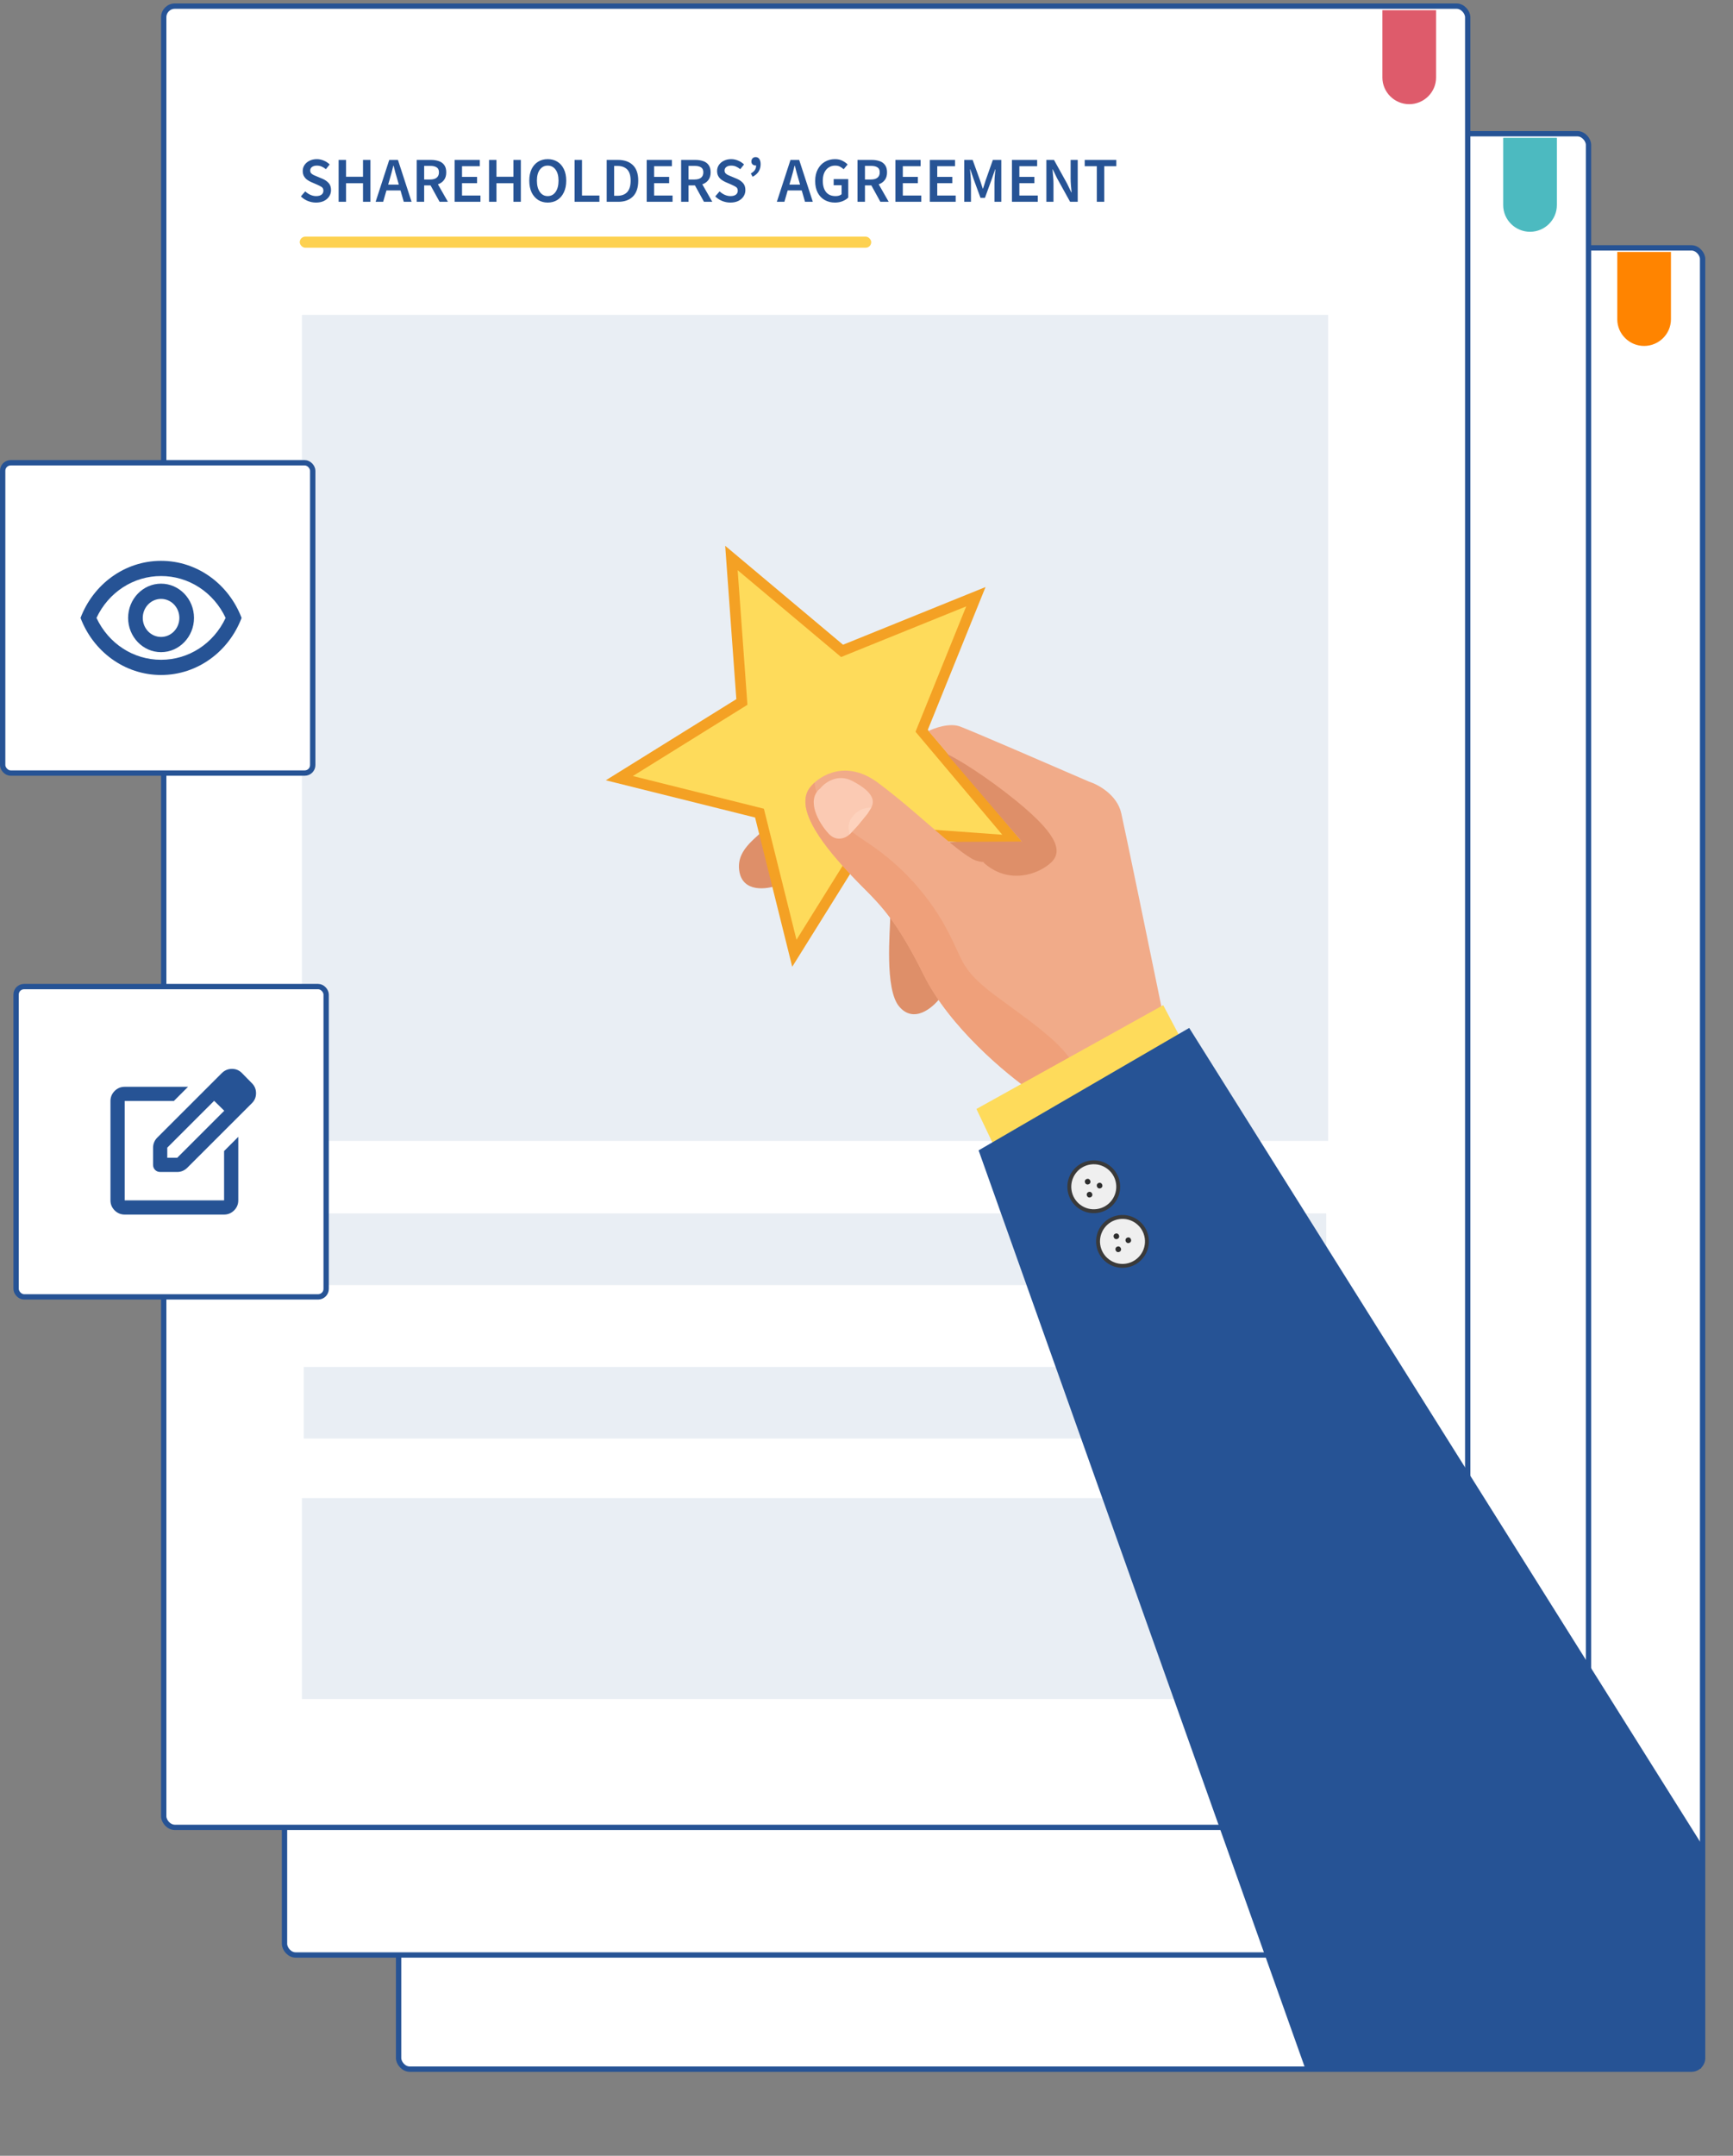 <?xml version="1.0" encoding="UTF-8"?>
<svg xmlns="http://www.w3.org/2000/svg" width="325" height="404" viewBox="0 0 325 404" fill="none">
  <rect x="0" y="0" width="325" height="404" fill="#808080" stroke="none"/>
  <rect x="74.751" y="46.453" width="244.547" height="341.31" rx="2.086" fill="white" stroke="#265395"></rect>
  <rect opacity="0.1" x="100.666" y="104.315" width="192.451" height="154.798" fill="#265395"></rect>
  <rect opacity="0.1" x="101.014" y="272.709" width="191.754" height="13.423" fill="#265395"></rect>
  <rect opacity="0.1" x="101.014" y="301.473" width="191.754" height="13.423" fill="#265395"></rect>
  <rect opacity="0.1" x="100.666" y="326.052" width="192.451" height="37.654" fill="#265395"></rect>
  <path d="M102.758 81.243C102.318 81.243 101.891 81.16 101.478 80.993C101.071 80.826 100.711 80.59 100.398 80.283L101.078 79.493C101.311 79.713 101.578 79.893 101.878 80.033C102.178 80.166 102.478 80.233 102.778 80.233C103.151 80.233 103.434 80.156 103.628 80.003C103.821 79.85 103.918 79.646 103.918 79.393C103.918 79.12 103.821 78.923 103.628 78.803C103.441 78.683 103.201 78.56 102.908 78.433L102.008 78.043C101.794 77.95 101.584 77.83 101.378 77.683C101.178 77.536 101.011 77.35 100.878 77.123C100.751 76.896 100.688 76.623 100.688 76.303C100.688 75.956 100.781 75.646 100.968 75.373C101.161 75.093 101.421 74.873 101.748 74.713C102.081 74.546 102.461 74.463 102.888 74.463C103.268 74.463 103.634 74.54 103.988 74.693C104.341 74.84 104.644 75.04 104.898 75.293L104.308 76.033C104.101 75.86 103.881 75.723 103.648 75.623C103.421 75.523 103.168 75.473 102.888 75.473C102.581 75.473 102.331 75.543 102.138 75.683C101.951 75.816 101.858 76.003 101.858 76.243C101.858 76.41 101.904 76.55 101.998 76.663C102.098 76.77 102.228 76.863 102.388 76.943C102.548 77.016 102.718 77.09 102.898 77.163L103.788 77.533C104.174 77.7 104.491 77.92 104.738 78.193C104.984 78.46 105.108 78.83 105.108 79.303C105.108 79.656 105.014 79.98 104.828 80.273C104.641 80.566 104.371 80.803 104.018 80.983C103.671 81.156 103.251 81.243 102.758 81.243ZM106.297 81.123V74.583H107.457V77.213H110.107V74.583H111.267V81.123H110.107V78.223H107.457V81.123H106.297ZM114.268 77.643L114.038 78.443H115.708L115.478 77.643C115.371 77.296 115.268 76.94 115.168 76.573C115.074 76.206 114.981 75.843 114.888 75.483H114.848C114.761 75.85 114.668 76.216 114.568 76.583C114.474 76.943 114.374 77.296 114.268 77.643ZM112.078 81.123L114.208 74.583H115.568L117.698 81.123H116.478L115.968 79.353H113.768L113.258 81.123H112.078ZM118.504 81.123V74.583H120.714C121.167 74.583 121.574 74.643 121.934 74.763C122.3 74.883 122.587 75.086 122.794 75.373C123.007 75.653 123.114 76.036 123.114 76.523C123.114 77.023 122.994 77.426 122.754 77.733C122.52 78.04 122.207 78.26 121.814 78.393L123.374 81.123H122.074L120.664 78.563H119.664V81.123H118.504ZM119.664 77.643H120.594C121.04 77.643 121.38 77.55 121.614 77.363C121.854 77.17 121.974 76.89 121.974 76.523C121.974 76.15 121.854 75.89 121.614 75.743C121.38 75.59 121.04 75.513 120.594 75.513H119.664V77.643ZM124.422 81.123V74.583H128.362V75.563H125.582V77.233H127.932V78.213H125.582V80.143H128.462V81.123H124.422ZM129.803 81.123V74.583H130.963V77.213H133.613V74.583H134.773V81.123H133.613V78.223H130.963V81.123H129.803ZM138.974 81.243C138.407 81.243 137.907 81.106 137.474 80.833C137.04 80.553 136.7 80.16 136.454 79.653C136.214 79.14 136.094 78.53 136.094 77.823C136.094 77.116 136.214 76.513 136.454 76.013C136.7 75.513 137.04 75.13 137.474 74.863C137.907 74.596 138.407 74.463 138.974 74.463C139.547 74.463 140.05 74.596 140.484 74.863C140.917 75.13 141.254 75.513 141.494 76.013C141.74 76.513 141.864 77.116 141.864 77.823C141.864 78.53 141.74 79.14 141.494 79.653C141.254 80.16 140.917 80.553 140.484 80.833C140.05 81.106 139.547 81.243 138.974 81.243ZM138.974 80.233C139.487 80.233 139.897 80.016 140.204 79.583C140.51 79.143 140.664 78.556 140.664 77.823C140.664 77.09 140.51 76.516 140.204 76.103C139.897 75.683 139.487 75.473 138.974 75.473C138.46 75.473 138.05 75.683 137.744 76.103C137.437 76.516 137.284 77.09 137.284 77.823C137.284 78.556 137.437 79.143 137.744 79.583C138.05 80.016 138.46 80.233 138.974 80.233ZM143.172 81.123V74.583H144.332V80.143H147.052V81.123H143.172ZM148.191 81.123V74.583H149.941C150.941 74.583 151.721 74.853 152.281 75.393C152.841 75.933 153.121 76.743 153.121 77.823C153.121 78.91 152.845 79.733 152.291 80.293C151.738 80.846 150.975 81.123 150.001 81.123H148.191ZM149.351 80.183H149.861C150.521 80.183 151.031 79.993 151.391 79.613C151.751 79.226 151.931 78.63 151.931 77.823C151.931 77.023 151.751 76.44 151.391 76.073C151.031 75.706 150.521 75.523 149.861 75.523H149.351V80.183ZM154.441 81.123V74.583H158.381V75.563H155.601V77.233H157.951V78.213H155.601V80.143H158.481V81.123H154.441ZM159.822 81.123V74.583H162.032C162.486 74.583 162.892 74.643 163.252 74.763C163.619 74.883 163.906 75.086 164.112 75.373C164.326 75.653 164.432 76.036 164.432 76.523C164.432 77.023 164.312 77.426 164.072 77.733C163.839 78.04 163.526 78.26 163.132 78.393L164.692 81.123H163.392L161.982 78.563H160.982V81.123H159.822ZM160.982 77.643H161.912C162.359 77.643 162.699 77.55 162.932 77.363C163.172 77.17 163.292 76.89 163.292 76.523C163.292 76.15 163.172 75.89 162.932 75.743C162.699 75.59 162.359 75.513 161.912 75.513H160.982V77.643ZM167.513 81.243C167.073 81.243 166.647 81.16 166.233 80.993C165.827 80.826 165.467 80.59 165.153 80.283L165.833 79.493C166.067 79.713 166.333 79.893 166.633 80.033C166.933 80.166 167.233 80.233 167.533 80.233C167.907 80.233 168.19 80.156 168.383 80.003C168.577 79.85 168.673 79.646 168.673 79.393C168.673 79.12 168.577 78.923 168.383 78.803C168.197 78.683 167.957 78.56 167.663 78.433L166.763 78.043C166.55 77.95 166.34 77.83 166.133 77.683C165.933 77.536 165.767 77.35 165.633 77.123C165.507 76.896 165.443 76.623 165.443 76.303C165.443 75.956 165.537 75.646 165.723 75.373C165.917 75.093 166.177 74.873 166.503 74.713C166.837 74.546 167.217 74.463 167.643 74.463C168.023 74.463 168.39 74.54 168.743 74.693C169.097 74.84 169.4 75.04 169.653 75.293L169.063 76.033C168.857 75.86 168.637 75.723 168.403 75.623C168.177 75.523 167.923 75.473 167.643 75.473C167.337 75.473 167.087 75.543 166.893 75.683C166.707 75.816 166.613 76.003 166.613 76.243C166.613 76.41 166.66 76.55 166.753 76.663C166.853 76.77 166.983 76.863 167.143 76.943C167.303 77.016 167.473 77.09 167.653 77.163L168.543 77.533C168.93 77.7 169.247 77.92 169.493 78.193C169.74 78.46 169.863 78.83 169.863 79.303C169.863 79.656 169.77 79.98 169.583 80.273C169.397 80.566 169.127 80.803 168.773 80.983C168.427 81.156 168.007 81.243 167.513 81.243ZM170.997 77.213L170.717 76.703C170.99 76.543 171.197 76.366 171.337 76.173C171.477 75.973 171.547 75.73 171.547 75.443C171.527 75.45 171.497 75.453 171.457 75.453C171.284 75.453 171.13 75.4 170.997 75.293C170.87 75.18 170.807 75.026 170.807 74.833C170.807 74.62 170.867 74.453 170.987 74.333C171.114 74.206 171.27 74.143 171.457 74.143C171.71 74.143 171.904 74.24 172.037 74.433C172.177 74.626 172.247 74.9 172.247 75.253C172.247 76.126 171.83 76.78 170.997 77.213ZM176.973 77.643L176.743 78.443H178.413L178.183 77.643C178.076 77.296 177.973 76.94 177.873 76.573C177.779 76.206 177.686 75.843 177.593 75.483H177.553C177.466 75.85 177.373 76.216 177.273 76.583C177.179 76.943 177.079 77.296 176.973 77.643ZM174.783 81.123L176.913 74.583H178.273L180.403 81.123H179.183L178.673 79.353H176.473L175.963 81.123H174.783ZM183.851 81.243C183.265 81.243 182.738 81.113 182.271 80.853C181.805 80.593 181.438 80.213 181.171 79.713C180.905 79.206 180.771 78.593 180.771 77.873C180.771 77.16 180.908 76.55 181.181 76.043C181.455 75.53 181.825 75.14 182.291 74.873C182.758 74.6 183.281 74.463 183.861 74.463C184.328 74.463 184.721 74.55 185.041 74.723C185.368 74.89 185.635 75.08 185.841 75.293L185.221 76.043C185.055 75.883 184.868 75.75 184.661 75.643C184.461 75.53 184.208 75.473 183.901 75.473C183.321 75.473 182.851 75.686 182.491 76.113C182.138 76.533 181.961 77.11 181.961 77.843C181.961 78.59 182.131 79.176 182.471 79.603C182.811 80.023 183.308 80.233 183.961 80.233C184.148 80.233 184.325 80.21 184.491 80.163C184.658 80.11 184.795 80.036 184.901 79.943V78.533H183.661V77.583H185.941V80.463C185.721 80.683 185.428 80.87 185.061 81.023C184.701 81.17 184.298 81.243 183.851 81.243ZM187.391 81.123V74.583H189.601C190.054 74.583 190.461 74.643 190.821 74.763C191.187 74.883 191.474 75.086 191.681 75.373C191.894 75.653 192.001 76.036 192.001 76.523C192.001 77.023 191.881 77.426 191.641 77.733C191.407 78.04 191.094 78.26 190.701 78.393L192.261 81.123H190.961L189.551 78.563H188.551V81.123H187.391ZM188.551 77.643H189.481C189.927 77.643 190.267 77.55 190.501 77.363C190.741 77.17 190.861 76.89 190.861 76.523C190.861 76.15 190.741 75.89 190.501 75.743C190.267 75.59 189.927 75.513 189.481 75.513H188.551V77.643ZM193.309 81.123V74.583H197.249V75.563H194.469V77.233H196.819V78.213H194.469V80.143H197.349V81.123H193.309ZM198.689 81.123V74.583H202.629V75.563H199.849V77.233H202.199V78.213H199.849V80.143H202.729V81.123H198.689ZM204.07 81.123V74.583H205.38L206.54 77.783C206.614 77.99 206.684 78.203 206.75 78.423C206.824 78.636 206.894 78.85 206.96 79.063H207C207.074 78.85 207.144 78.636 207.21 78.423C207.277 78.203 207.344 77.99 207.41 77.783L208.54 74.583H209.86V81.123H208.79V78.133C208.79 77.926 208.797 77.703 208.81 77.463C208.83 77.216 208.85 76.97 208.87 76.723C208.897 76.476 208.92 76.253 208.94 76.053H208.9L208.37 77.573L207.3 80.513H206.61L205.53 77.573L205.01 76.053H204.97C204.99 76.253 205.01 76.476 205.03 76.723C205.057 76.97 205.077 77.216 205.09 77.463C205.11 77.703 205.12 77.926 205.12 78.133V81.123H204.07ZM211.521 81.123V74.583H215.461V75.563H212.681V77.233H215.031V78.213H212.681V80.143H215.561V81.123H211.521ZM216.902 81.123V74.583H218.092L220.132 78.263L220.802 79.653H220.842C220.816 79.32 220.782 78.956 220.742 78.563C220.709 78.17 220.692 77.79 220.692 77.423V74.583H221.802V81.123H220.612L218.572 77.443L217.902 76.053H217.862C217.889 76.4 217.919 76.763 217.952 77.143C217.992 77.523 218.012 77.896 218.012 78.263V81.123H216.902ZM224.785 81.123V75.563H222.895V74.583H227.835V75.563H225.945V81.123H224.785Z" fill="#265395"></path>
  <rect x="100.262" y="89.652" width="107.167" height="2.081" rx="1.04" fill="#FDD150"></rect>
  <rect x="53.356" y="25.059" width="244.547" height="341.31" rx="2.086" fill="white" stroke="#265395"></rect>
  <rect opacity="0.1" x="79.272" y="82.921" width="192.451" height="154.798" fill="#265395"></rect>
  <rect opacity="0.1" x="79.619" y="251.315" width="191.754" height="13.423" fill="#265395"></rect>
  <rect opacity="0.1" x="79.619" y="280.078" width="191.754" height="13.423" fill="#265395"></rect>
  <rect opacity="0.1" x="79.272" y="304.658" width="192.451" height="37.654" fill="#265395"></rect>
  <path d="M81.363 59.849C80.923 59.849 80.496 59.765 80.083 59.599C79.676 59.432 79.316 59.195 79.003 58.889L79.683 58.099C79.916 58.319 80.183 58.499 80.483 58.639C80.783 58.772 81.083 58.839 81.383 58.839C81.756 58.839 82.04 58.762 82.233 58.609C82.426 58.455 82.523 58.252 82.523 57.999C82.523 57.725 82.426 57.529 82.233 57.409C82.046 57.289 81.806 57.165 81.513 57.039L80.613 56.649C80.4 56.555 80.19 56.435 79.983 56.289C79.783 56.142 79.616 55.955 79.483 55.729C79.356 55.502 79.293 55.229 79.293 54.909C79.293 54.562 79.386 54.252 79.573 53.979C79.766 53.699 80.026 53.479 80.353 53.319C80.686 53.152 81.066 53.069 81.493 53.069C81.873 53.069 82.24 53.145 82.593 53.299C82.946 53.445 83.25 53.645 83.503 53.899L82.913 54.639C82.706 54.465 82.486 54.329 82.253 54.229C82.026 54.129 81.773 54.079 81.493 54.079C81.186 54.079 80.936 54.149 80.743 54.289C80.556 54.422 80.463 54.609 80.463 54.849C80.463 55.015 80.51 55.155 80.603 55.269C80.703 55.375 80.833 55.469 80.993 55.549C81.153 55.622 81.323 55.695 81.503 55.769L82.393 56.139C82.78 56.305 83.096 56.525 83.343 56.799C83.59 57.065 83.713 57.435 83.713 57.909C83.713 58.262 83.62 58.585 83.433 58.879C83.246 59.172 82.976 59.409 82.623 59.589C82.276 59.762 81.856 59.849 81.363 59.849ZM84.902 59.729V53.189H86.062V55.819H88.712V53.189H89.872V59.729H88.712V56.829H86.062V59.729H84.902ZM92.873 56.249L92.643 57.049H94.313L94.083 56.249C93.977 55.902 93.873 55.545 93.773 55.179C93.68 54.812 93.587 54.449 93.493 54.089H93.453C93.367 54.455 93.273 54.822 93.173 55.189C93.08 55.549 92.98 55.902 92.873 56.249ZM90.683 59.729L92.813 53.189H94.173L96.303 59.729H95.083L94.573 57.959H92.373L91.863 59.729H90.683ZM97.109 59.729V53.189H99.319C99.773 53.189 100.179 53.249 100.539 53.369C100.906 53.489 101.193 53.692 101.399 53.979C101.613 54.259 101.719 54.642 101.719 55.129C101.719 55.629 101.599 56.032 101.359 56.339C101.126 56.645 100.813 56.865 100.419 56.999L101.979 59.729H100.679L99.269 57.169H98.269V59.729H97.109ZM98.269 56.249H99.199C99.646 56.249 99.986 56.155 100.219 55.969C100.459 55.775 100.579 55.495 100.579 55.129C100.579 54.755 100.459 54.495 100.219 54.349C99.986 54.195 99.646 54.119 99.199 54.119H98.269V56.249ZM103.027 59.729V53.189H106.967V54.169H104.187V55.839H106.537V56.819H104.187V58.749H107.067V59.729H103.027ZM108.408 59.729V53.189H109.568V55.819H112.218V53.189H113.378V59.729H112.218V56.829H109.568V59.729H108.408ZM117.579 59.849C117.012 59.849 116.512 59.712 116.079 59.439C115.646 59.159 115.306 58.765 115.059 58.259C114.819 57.745 114.699 57.135 114.699 56.429C114.699 55.722 114.819 55.119 115.059 54.619C115.306 54.119 115.646 53.735 116.079 53.469C116.512 53.202 117.012 53.069 117.579 53.069C118.152 53.069 118.656 53.202 119.089 53.469C119.522 53.735 119.859 54.119 120.099 54.619C120.346 55.119 120.469 55.722 120.469 56.429C120.469 57.135 120.346 57.745 120.099 58.259C119.859 58.765 119.522 59.159 119.089 59.439C118.656 59.712 118.152 59.849 117.579 59.849ZM117.579 58.839C118.092 58.839 118.502 58.622 118.809 58.189C119.116 57.749 119.269 57.162 119.269 56.429C119.269 55.695 119.116 55.122 118.809 54.709C118.502 54.289 118.092 54.079 117.579 54.079C117.066 54.079 116.656 54.289 116.349 54.709C116.042 55.122 115.889 55.695 115.889 56.429C115.889 57.162 116.042 57.749 116.349 58.189C116.656 58.622 117.066 58.839 117.579 58.839ZM121.777 59.729V53.189H122.937V58.749H125.657V59.729H121.777ZM126.797 59.729V53.189H128.547C129.547 53.189 130.327 53.459 130.887 53.999C131.447 54.539 131.727 55.349 131.727 56.429C131.727 57.515 131.45 58.339 130.897 58.899C130.343 59.452 129.58 59.729 128.607 59.729H126.797ZM127.957 58.789H128.467C129.127 58.789 129.637 58.599 129.997 58.219C130.357 57.832 130.537 57.235 130.537 56.429C130.537 55.629 130.357 55.045 129.997 54.679C129.637 54.312 129.127 54.129 128.467 54.129H127.957V58.789ZM133.047 59.729V53.189H136.987V54.169H134.207V55.839H136.557V56.819H134.207V58.749H137.087V59.729H133.047ZM138.428 59.729V53.189H140.638C141.091 53.189 141.498 53.249 141.858 53.369C142.224 53.489 142.511 53.692 142.718 53.979C142.931 54.259 143.038 54.642 143.038 55.129C143.038 55.629 142.918 56.032 142.678 56.339C142.444 56.645 142.131 56.865 141.738 56.999L143.298 59.729H141.998L140.588 57.169H139.588V59.729H138.428ZM139.588 56.249H140.518C140.964 56.249 141.304 56.155 141.538 55.969C141.778 55.775 141.898 55.495 141.898 55.129C141.898 54.755 141.778 54.495 141.538 54.349C141.304 54.195 140.964 54.119 140.518 54.119H139.588V56.249ZM146.119 59.849C145.679 59.849 145.252 59.765 144.839 59.599C144.432 59.432 144.072 59.195 143.759 58.889L144.439 58.099C144.672 58.319 144.939 58.499 145.239 58.639C145.539 58.772 145.839 58.839 146.139 58.839C146.512 58.839 146.796 58.762 146.989 58.609C147.182 58.455 147.279 58.252 147.279 57.999C147.279 57.725 147.182 57.529 146.989 57.409C146.802 57.289 146.562 57.165 146.269 57.039L145.369 56.649C145.156 56.555 144.946 56.435 144.739 56.289C144.539 56.142 144.372 55.955 144.239 55.729C144.112 55.502 144.049 55.229 144.049 54.909C144.049 54.562 144.142 54.252 144.329 53.979C144.522 53.699 144.782 53.479 145.109 53.319C145.442 53.152 145.822 53.069 146.249 53.069C146.629 53.069 146.996 53.145 147.349 53.299C147.702 53.445 148.006 53.645 148.259 53.899L147.669 54.639C147.462 54.465 147.242 54.329 147.009 54.229C146.782 54.129 146.529 54.079 146.249 54.079C145.942 54.079 145.692 54.149 145.499 54.289C145.312 54.422 145.219 54.609 145.219 54.849C145.219 55.015 145.266 55.155 145.359 55.269C145.459 55.375 145.589 55.469 145.749 55.549C145.909 55.622 146.079 55.695 146.259 55.769L147.149 56.139C147.536 56.305 147.852 56.525 148.099 56.799C148.346 57.065 148.469 57.435 148.469 57.909C148.469 58.262 148.376 58.585 148.189 58.879C148.002 59.172 147.732 59.409 147.379 59.589C147.032 59.762 146.612 59.849 146.119 59.849ZM149.602 55.819L149.322 55.309C149.596 55.149 149.802 54.972 149.942 54.779C150.082 54.579 150.152 54.335 150.152 54.049C150.132 54.055 150.102 54.059 150.062 54.059C149.889 54.059 149.736 54.005 149.602 53.899C149.476 53.785 149.412 53.632 149.412 53.439C149.412 53.225 149.472 53.059 149.592 52.939C149.719 52.812 149.876 52.749 150.062 52.749C150.316 52.749 150.509 52.845 150.642 53.039C150.782 53.232 150.852 53.505 150.852 53.859C150.852 54.732 150.436 55.385 149.602 55.819ZM155.578 56.249L155.348 57.049H157.018L156.788 56.249C156.682 55.902 156.578 55.545 156.478 55.179C156.385 54.812 156.292 54.449 156.198 54.089H156.158C156.072 54.455 155.978 54.822 155.878 55.189C155.785 55.549 155.685 55.902 155.578 56.249ZM153.388 59.729L155.518 53.189H156.878L159.008 59.729H157.788L157.278 57.959H155.078L154.568 59.729H153.388ZM162.457 59.849C161.87 59.849 161.343 59.719 160.877 59.459C160.41 59.199 160.043 58.819 159.777 58.319C159.51 57.812 159.377 57.199 159.377 56.479C159.377 55.765 159.513 55.155 159.787 54.649C160.06 54.135 160.43 53.745 160.897 53.479C161.363 53.205 161.887 53.069 162.467 53.069C162.933 53.069 163.327 53.155 163.647 53.329C163.973 53.495 164.24 53.685 164.447 53.899L163.827 54.649C163.66 54.489 163.473 54.355 163.267 54.249C163.067 54.135 162.813 54.079 162.507 54.079C161.927 54.079 161.457 54.292 161.097 54.719C160.743 55.139 160.567 55.715 160.567 56.449C160.567 57.195 160.737 57.782 161.077 58.209C161.417 58.629 161.913 58.839 162.567 58.839C162.753 58.839 162.93 58.815 163.097 58.769C163.263 58.715 163.4 58.642 163.507 58.549V57.139H162.267V56.189H164.547V59.069C164.327 59.289 164.033 59.475 163.667 59.629C163.307 59.775 162.903 59.849 162.457 59.849ZM165.996 59.729V53.189H168.206C168.659 53.189 169.066 53.249 169.426 53.369C169.793 53.489 170.079 53.692 170.286 53.979C170.499 54.259 170.606 54.642 170.606 55.129C170.606 55.629 170.486 56.032 170.246 56.339C170.013 56.645 169.699 56.865 169.306 56.999L170.866 59.729H169.566L168.156 57.169H167.156V59.729H165.996ZM167.156 56.249H168.086C168.533 56.249 168.873 56.155 169.106 55.969C169.346 55.775 169.466 55.495 169.466 55.129C169.466 54.755 169.346 54.495 169.106 54.349C168.873 54.195 168.533 54.119 168.086 54.119H167.156V56.249ZM171.914 59.729V53.189H175.854V54.169H173.074V55.839H175.424V56.819H173.074V58.749H175.954V59.729H171.914ZM177.295 59.729V53.189H181.235V54.169H178.455V55.839H180.805V56.819H178.455V58.749H181.335V59.729H177.295ZM182.676 59.729V53.189H183.986L185.146 56.389C185.219 56.595 185.289 56.809 185.356 57.029C185.429 57.242 185.499 57.455 185.566 57.669H185.606C185.679 57.455 185.749 57.242 185.816 57.029C185.882 56.809 185.949 56.595 186.016 56.389L187.146 53.189H188.466V59.729H187.396V56.739C187.396 56.532 187.402 56.309 187.416 56.069C187.436 55.822 187.456 55.575 187.476 55.329C187.502 55.082 187.526 54.859 187.546 54.659H187.506L186.976 56.179L185.906 59.119H185.216L184.136 56.179L183.616 54.659H183.576C183.596 54.859 183.616 55.082 183.636 55.329C183.662 55.575 183.682 55.822 183.696 56.069C183.716 56.309 183.726 56.532 183.726 56.739V59.729H182.676ZM190.127 59.729V53.189H194.067V54.169H191.287V55.839H193.637V56.819H191.287V58.749H194.167V59.729H190.127ZM195.508 59.729V53.189H196.698L198.738 56.869L199.408 58.259H199.448C199.421 57.925 199.388 57.562 199.348 57.169C199.314 56.775 199.298 56.395 199.298 56.029V53.189H200.408V59.729H199.218L197.178 56.049L196.508 54.659H196.468C196.494 55.005 196.524 55.369 196.558 55.749C196.598 56.129 196.618 56.502 196.618 56.869V59.729H195.508ZM203.39 59.729V54.169H201.5V53.189H206.44V54.169H204.55V59.729H203.39Z" fill="#265395"></path>
  <rect x="78.868" y="68.258" width="107.167" height="2.081" rx="1.04" fill="#FDD150"></rect>
  <rect x="30.704" y="1.148" width="244.547" height="341.31" rx="2.086" fill="white" stroke="#265395"></rect>
  <rect opacity="0.1" x="56.619" y="59.009" width="192.451" height="154.798" fill="#265395"></rect>
  <rect opacity="0.1" x="56.966" y="227.404" width="191.754" height="13.423" fill="#265395"></rect>
  <rect opacity="0.1" x="56.966" y="256.167" width="191.754" height="13.423" fill="#265395"></rect>
  <rect opacity="0.1" x="56.619" y="280.746" width="192.451" height="37.654" fill="#265395"></rect>
  <path d="M59.258 37.961C58.73 37.961 58.218 37.861 57.722 37.661C57.234 37.461 56.802 37.177 56.426 36.809L57.242 35.861C57.522 36.125 57.842 36.341 58.202 36.509C58.562 36.669 58.922 36.749 59.282 36.749C59.73 36.749 60.07 36.657 60.302 36.473C60.534 36.289 60.65 36.045 60.65 35.741C60.65 35.413 60.534 35.177 60.302 35.033C60.078 34.889 59.79 34.741 59.438 34.589L58.358 34.121C58.102 34.009 57.85 33.865 57.602 33.689C57.362 33.513 57.162 33.289 57.002 33.017C56.85 32.745 56.774 32.417 56.774 32.033C56.774 31.617 56.886 31.245 57.11 30.917C57.342 30.581 57.654 30.317 58.046 30.125C58.446 29.925 58.902 29.825 59.414 29.825C59.87 29.825 60.31 29.917 60.734 30.101C61.158 30.277 61.522 30.517 61.826 30.821L61.118 31.709C60.87 31.501 60.606 31.337 60.326 31.217C60.054 31.097 59.75 31.037 59.414 31.037C59.046 31.037 58.746 31.121 58.514 31.289C58.29 31.449 58.178 31.673 58.178 31.961C58.178 32.161 58.234 32.329 58.346 32.465C58.466 32.593 58.622 32.705 58.814 32.801C59.006 32.889 59.21 32.977 59.426 33.065L60.494 33.509C60.958 33.709 61.338 33.973 61.634 34.301C61.93 34.621 62.078 35.065 62.078 35.633C62.078 36.057 61.966 36.445 61.742 36.797C61.518 37.149 61.194 37.433 60.77 37.649C60.354 37.857 59.85 37.961 59.258 37.961ZM63.505 37.817V29.969H64.897V33.125H68.077V29.969H69.469V37.817H68.077V34.337H64.897V37.817H63.505ZM73.07 33.641L72.794 34.601H74.798L74.522 33.641C74.394 33.225 74.27 32.797 74.15 32.357C74.038 31.917 73.926 31.481 73.814 31.049H73.766C73.662 31.489 73.55 31.929 73.43 32.369C73.318 32.801 73.198 33.225 73.07 33.641ZM70.442 37.817L72.998 29.969H74.63L77.186 37.817H75.722L75.11 35.693H72.47L71.858 37.817H70.442ZM78.154 37.817V29.969H80.806C81.35 29.969 81.838 30.041 82.27 30.185C82.71 30.329 83.054 30.573 83.302 30.917C83.558 31.253 83.686 31.713 83.686 32.297C83.686 32.897 83.542 33.381 83.254 33.749C82.974 34.117 82.598 34.381 82.126 34.541L83.998 37.817H82.438L80.746 34.745H79.546V37.817H78.154ZM79.546 33.641H80.662C81.198 33.641 81.606 33.529 81.886 33.305C82.174 33.073 82.318 32.737 82.318 32.297C82.318 31.849 82.174 31.537 81.886 31.361C81.606 31.177 81.198 31.085 80.662 31.085H79.546V33.641ZM85.255 37.817V29.969H89.983V31.145H86.647V33.149H89.467V34.325H86.647V36.641H90.103V37.817H85.255ZM91.712 37.817V29.969H93.104V33.125H96.284V29.969H97.676V37.817H96.284V34.337H93.104V37.817H91.712ZM102.717 37.961C102.037 37.961 101.437 37.797 100.917 37.469C100.397 37.133 99.989 36.661 99.693 36.053C99.405 35.437 99.261 34.705 99.261 33.857C99.261 33.009 99.405 32.285 99.693 31.685C99.989 31.085 100.397 30.625 100.917 30.305C101.437 29.985 102.037 29.825 102.717 29.825C103.405 29.825 104.009 29.985 104.529 30.305C105.049 30.625 105.453 31.085 105.741 31.685C106.037 32.285 106.185 33.009 106.185 33.857C106.185 34.705 106.037 35.437 105.741 36.053C105.453 36.661 105.049 37.133 104.529 37.469C104.009 37.797 103.405 37.961 102.717 37.961ZM102.717 36.749C103.333 36.749 103.825 36.489 104.193 35.969C104.561 35.441 104.745 34.737 104.745 33.857C104.745 32.977 104.561 32.289 104.193 31.793C103.825 31.289 103.333 31.037 102.717 31.037C102.101 31.037 101.609 31.289 101.241 31.793C100.873 32.289 100.689 32.977 100.689 33.857C100.689 34.737 100.873 35.441 101.241 35.969C101.609 36.489 102.101 36.749 102.717 36.749ZM107.755 37.817V29.969H109.147V36.641H112.411V37.817H107.755ZM113.779 37.817V29.969H115.879C117.079 29.969 118.015 30.293 118.687 30.941C119.359 31.589 119.695 32.561 119.695 33.857C119.695 35.161 119.363 36.149 118.699 36.821C118.035 37.485 117.119 37.817 115.951 37.817H113.779ZM115.171 36.689H115.783C116.575 36.689 117.187 36.461 117.619 36.005C118.051 35.541 118.267 34.825 118.267 33.857C118.267 32.897 118.051 32.197 117.619 31.757C117.187 31.317 116.575 31.097 115.783 31.097H115.171V36.689ZM121.279 37.817V29.969H126.007V31.145H122.671V33.149H125.491V34.325H122.671V36.641H126.127V37.817H121.279ZM127.736 37.817V29.969H130.388C130.932 29.969 131.42 30.041 131.852 30.185C132.292 30.329 132.636 30.573 132.884 30.917C133.14 31.253 133.268 31.713 133.268 32.297C133.268 32.897 133.124 33.381 132.836 33.749C132.556 34.117 132.18 34.381 131.708 34.541L133.58 37.817H132.02L130.328 34.745H129.128V37.817H127.736ZM129.128 33.641H130.244C130.78 33.641 131.188 33.529 131.468 33.305C131.756 33.073 131.9 32.737 131.9 32.297C131.9 31.849 131.756 31.537 131.468 31.361C131.188 31.177 130.78 31.085 130.244 31.085H129.128V33.641ZM136.965 37.961C136.437 37.961 135.925 37.861 135.429 37.661C134.941 37.461 134.509 37.177 134.133 36.809L134.949 35.861C135.229 36.125 135.549 36.341 135.909 36.509C136.269 36.669 136.629 36.749 136.989 36.749C137.437 36.749 137.777 36.657 138.009 36.473C138.241 36.289 138.357 36.045 138.357 35.741C138.357 35.413 138.241 35.177 138.009 35.033C137.785 34.889 137.497 34.741 137.145 34.589L136.065 34.121C135.809 34.009 135.557 33.865 135.309 33.689C135.069 33.513 134.869 33.289 134.709 33.017C134.557 32.745 134.481 32.417 134.481 32.033C134.481 31.617 134.593 31.245 134.817 30.917C135.049 30.581 135.361 30.317 135.753 30.125C136.153 29.925 136.609 29.825 137.121 29.825C137.577 29.825 138.017 29.917 138.441 30.101C138.865 30.277 139.229 30.517 139.533 30.821L138.825 31.709C138.577 31.501 138.313 31.337 138.033 31.217C137.761 31.097 137.457 31.037 137.121 31.037C136.753 31.037 136.453 31.121 136.221 31.289C135.997 31.449 135.885 31.673 135.885 31.961C135.885 32.161 135.941 32.329 136.053 32.465C136.173 32.593 136.329 32.705 136.521 32.801C136.713 32.889 136.917 32.977 137.133 33.065L138.201 33.509C138.665 33.709 139.045 33.973 139.341 34.301C139.637 34.621 139.785 35.065 139.785 35.633C139.785 36.057 139.673 36.445 139.449 36.797C139.225 37.149 138.901 37.433 138.477 37.649C138.061 37.857 137.557 37.961 136.965 37.961ZM141.145 33.125L140.809 32.513C141.137 32.321 141.385 32.109 141.553 31.877C141.721 31.637 141.805 31.345 141.805 31.001C141.781 31.009 141.745 31.013 141.697 31.013C141.489 31.013 141.305 30.949 141.145 30.821C140.993 30.685 140.917 30.501 140.917 30.269C140.917 30.013 140.989 29.813 141.133 29.669C141.285 29.517 141.473 29.441 141.697 29.441C142.001 29.441 142.233 29.557 142.393 29.789C142.561 30.021 142.645 30.349 142.645 30.773C142.645 31.821 142.145 32.605 141.145 33.125ZM148.316 33.641L148.04 34.601H150.044L149.768 33.641C149.64 33.225 149.516 32.797 149.396 32.357C149.284 31.917 149.172 31.481 149.06 31.049H149.012C148.908 31.489 148.796 31.929 148.676 32.369C148.564 32.801 148.444 33.225 148.316 33.641ZM145.688 37.817L148.244 29.969H149.876L152.432 37.817H150.968L150.356 35.693H147.716L147.104 37.817H145.688ZM156.571 37.961C155.867 37.961 155.235 37.805 154.675 37.493C154.115 37.181 153.675 36.725 153.355 36.125C153.035 35.517 152.875 34.781 152.875 33.917C152.875 33.061 153.039 32.329 153.367 31.721C153.695 31.105 154.139 30.637 154.699 30.317C155.259 29.989 155.887 29.825 156.583 29.825C157.143 29.825 157.615 29.929 157.999 30.137C158.391 30.337 158.711 30.565 158.959 30.821L158.215 31.721C158.015 31.529 157.791 31.369 157.543 31.241C157.303 31.105 156.999 31.037 156.631 31.037C155.935 31.037 155.371 31.293 154.939 31.805C154.515 32.309 154.303 33.001 154.303 33.881C154.303 34.777 154.507 35.481 154.915 35.993C155.323 36.497 155.919 36.749 156.703 36.749C156.927 36.749 157.139 36.721 157.339 36.665C157.539 36.601 157.703 36.513 157.831 36.401V34.709H156.343V33.569H159.079V37.025C158.815 37.289 158.463 37.513 158.023 37.697C157.591 37.873 157.107 37.961 156.571 37.961ZM160.818 37.817V29.969H163.47C164.014 29.969 164.502 30.041 164.934 30.185C165.374 30.329 165.718 30.573 165.966 30.917C166.222 31.253 166.35 31.713 166.35 32.297C166.35 32.897 166.206 33.381 165.918 33.749C165.638 34.117 165.262 34.381 164.79 34.541L166.662 37.817H165.102L163.41 34.745H162.21V37.817H160.818ZM162.21 33.641H163.326C163.862 33.641 164.27 33.529 164.55 33.305C164.838 33.073 164.982 32.737 164.982 32.297C164.982 31.849 164.838 31.537 164.55 31.361C164.27 31.177 163.862 31.085 163.326 31.085H162.21V33.641ZM167.919 37.817V29.969H172.647V31.145H169.311V33.149H172.131V34.325H169.311V36.641H172.767V37.817H167.919ZM174.376 37.817V29.969H179.104V31.145H175.768V33.149H178.588V34.325H175.768V36.641H179.224V37.817H174.376ZM180.833 37.817V29.969H182.405L183.797 33.809C183.885 34.057 183.969 34.313 184.049 34.577C184.137 34.833 184.221 35.089 184.301 35.345H184.349C184.437 35.089 184.521 34.833 184.601 34.577C184.681 34.313 184.761 34.057 184.841 33.809L186.197 29.969H187.781V37.817H186.497V34.229C186.497 33.981 186.505 33.713 186.521 33.425C186.545 33.129 186.569 32.833 186.593 32.537C186.625 32.241 186.653 31.973 186.677 31.733H186.629L185.993 33.557L184.709 37.085H183.881L182.585 33.557L181.961 31.733H181.913C181.937 31.973 181.961 32.241 181.985 32.537C182.017 32.833 182.041 33.129 182.057 33.425C182.081 33.713 182.093 33.981 182.093 34.229V37.817H180.833ZM189.775 37.817V29.969H194.503V31.145H191.167V33.149H193.987V34.325H191.167V36.641H194.623V37.817H189.775ZM196.232 37.817V29.969H197.66L200.108 34.385L200.912 36.053H200.96C200.928 35.653 200.888 35.217 200.84 34.745C200.8 34.273 200.78 33.817 200.78 33.377V29.969H202.112V37.817H200.684L198.236 33.401L197.432 31.733H197.384C197.416 32.149 197.452 32.585 197.492 33.041C197.54 33.497 197.564 33.945 197.564 34.385V37.817H196.232ZM205.691 37.817V31.145H203.423V29.969H209.351V31.145H207.083V37.817H205.691Z" fill="#265395"></path>
  <rect x="56.215" y="44.347" width="107.167" height="2.081" rx="1.04" fill="#FDD150"></rect>
  <path d="M138.623 163.091C139.18 167.348 143.812 166.702 146.058 165.846L176.302 150.382L162.078 141.47L143.837 154.739C142.533 156.787 138.065 158.833 138.623 163.091Z" fill="#DE8F69"></path>
  <path d="M137.169 104.57L157.456 121.591L157.917 121.977L158.474 121.751L183.011 111.825L173.073 136.392L172.847 136.951L173.235 137.412L190.25 157.594L163.921 155.696L163.32 155.653L163.001 156.164L148.971 178.647L142.575 152.963L142.43 152.38L141.846 152.234L116.151 145.83L138.615 131.871L139.128 131.552L139.085 130.949L137.169 104.57Z" fill="#FEDB5B" stroke="#F4A124" stroke-width="2"></path>
  <path d="M168.611 188.603C171.361 191.9 174.927 188.873 176.365 186.948L193.628 157.694L176.843 157.783L166.947 171.91C166.943 174.338 165.86 185.305 168.611 188.603Z" fill="#DE8F69"></path>
  <path d="M164.685 146.714C158.789 142.308 153.874 145.257 152.154 147.282C148.307 151.392 155.333 159.435 159.742 164.127C164.151 168.819 167.262 170.678 173.275 182.777C178.086 192.455 188.748 201.323 193.478 204.548L217.868 188.94C215.661 178.186 211.052 155.818 210.271 152.378C209.489 148.938 205.943 147.023 204.268 146.496C197.002 143.342 181.983 136.857 180.032 136.145C178.082 135.432 175.276 136.418 174.116 137L192.758 158.871C190.813 160.159 185.454 162.824 182.189 160.881C178.107 158.451 172.054 152.221 164.685 146.714Z" fill="#F1AB89"></path>
  <path fill-rule="evenodd" clip-rule="evenodd" d="M196.098 202.873L201.251 199.339C199.253 195.775 194.278 192.146 189.446 188.621C188.486 187.921 187.532 187.225 186.608 186.535C181.659 182.836 180.727 180.795 179.691 178.525C179.559 178.237 179.426 177.945 179.283 177.646C179.212 177.497 179.131 177.326 179.041 177.134C177.53 173.904 173.291 164.849 162.366 157.709C154.739 152.726 152.809 148.75 152.772 146.65C152.534 146.865 152.328 147.08 152.153 147.285C148.306 151.394 155.332 159.438 159.741 164.129C160.503 164.94 161.225 165.666 161.931 166.374C165.311 169.769 168.3 172.77 173.275 182.779C178.085 192.458 188.747 201.326 193.477 204.55L196.098 202.873Z" fill="#EFA07A"></path>
  <path d="M190.573 150.075C184.936 145.49 179.544 142.196 177.578 141.296L191.689 157.787L184.426 161.623C189.133 165.916 194.873 163.842 197.206 161.551C199.54 159.259 197.619 155.806 190.573 150.075Z" fill="#DE8F69"></path>
  <path d="M159.834 146.35C157.067 144.903 154.671 146.682 153.819 147.753C151.113 149.921 153.507 154.193 155.401 156.229C156.915 157.857 158.651 157.002 159.329 156.371C160.405 155.209 162.724 152.576 163.398 151.341C164.241 149.798 163.293 148.159 159.834 146.35Z" fill="#FBCAB3"></path>
  <path d="M163.399 151.34C161.969 151.423 161.31 151.682 160.368 152.488C159.01 153.895 158.991 154.769 159.33 156.37L160.869 154.725L162.68 152.509L163.399 151.34Z" fill="#FDD2BD"></path>
  <path d="M183.115 207.823L218.14 188.369L223.279 198.107L187.707 217.463L183.115 207.823Z" fill="#FEDB5B"></path>
  <path d="M183.524 215.58L223.019 192.637L319.028 345.474L319.028 387.634L244.776 387.634L183.524 215.58Z" fill="#265395"></path>
  <circle cx="205.121" cy="222.403" r="4.585" transform="rotate(81.771 205.121 222.403)" fill="#EFEFEF" stroke="#3A3A3A" stroke-width="0.731"></circle>
  <circle cx="203.974" cy="221.445" r="0.527" transform="rotate(66.677 203.974 221.445)" fill="#2E2E2E"></circle>
  <circle cx="206.213" cy="222.187" r="0.527" transform="rotate(66.677 206.213 222.187)" fill="#2E2E2E"></circle>
  <circle cx="204.327" cy="223.883" r="0.527" transform="rotate(66.677 204.327 223.883)" fill="#2E2E2E"></circle>
  <circle cx="210.507" cy="232.642" r="4.585" transform="rotate(81.771 210.507 232.642)" fill="#EFEFEF" stroke="#3A3A3A" stroke-width="0.731"></circle>
  <circle cx="209.36" cy="231.684" r="0.527" transform="rotate(66.677 209.36 231.684)" fill="#2E2E2E"></circle>
  <circle cx="211.599" cy="232.426" r="0.527" transform="rotate(66.677 211.599 232.426)" fill="#2E2E2E"></circle>
  <circle cx="209.713" cy="234.12" r="0.527" transform="rotate(66.677 209.713 234.12)" fill="#2E2E2E"></circle>
  <rect x="3.017" y="184.887" width="58.149" height="58.149" rx="1.5" fill="white" stroke="#265395"></rect>
  <path d="M23.38 227.612C22.648 227.612 22.02 227.351 21.498 226.83C20.977 226.309 20.717 225.683 20.717 224.952V206.331C20.717 205.599 20.977 204.973 21.498 204.451C22.02 203.931 22.648 203.67 23.38 203.67H35.266L32.602 206.331H23.38V224.952H42.024V215.708L44.687 213.047V224.952C44.687 225.683 44.427 226.309 43.906 226.83C43.383 227.351 42.756 227.612 42.024 227.612H23.38ZM38.262 204.435L40.159 206.297L31.37 215.076V216.971H33.235L42.057 208.159L43.955 210.022L35.132 218.833C34.888 219.077 34.605 219.271 34.284 219.416C33.962 219.559 33.623 219.631 33.268 219.631H30.039C29.661 219.631 29.345 219.504 29.09 219.25C28.835 218.994 28.707 218.678 28.707 218.301V215.076C28.707 214.721 28.773 214.383 28.907 214.061C29.04 213.74 29.229 213.458 29.473 213.214L38.262 204.435ZM43.955 210.022L38.262 204.435L41.591 201.11C42.124 200.578 42.762 200.312 43.506 200.312C44.249 200.312 44.876 200.578 45.386 201.11L47.251 203.005C47.761 203.515 48.016 204.136 48.016 204.868C48.016 205.599 47.761 206.22 47.251 206.73L43.955 210.022Z" fill="#265395"></path>
  <rect x="0.5" y="86.725" width="58.149" height="58.149" rx="1.5" fill="white" stroke="#265395"></rect>
  <path d="M30.204 107.955C32.728 107.946 35.204 108.678 37.346 110.065C39.488 111.453 41.21 113.441 42.313 115.8C40.048 120.606 35.421 123.644 30.204 123.644C24.987 123.644 20.36 120.606 18.095 115.8C19.198 113.441 20.92 111.453 23.062 110.065C25.204 108.678 27.68 107.946 30.204 107.955ZM30.204 105.102C23.34 105.102 17.477 109.538 15.102 115.8C17.477 122.061 23.34 126.497 30.204 126.497C37.069 126.497 42.931 122.061 45.306 115.8C42.931 109.538 37.069 105.102 30.204 105.102ZM30.204 112.234C31.114 112.234 31.987 112.609 32.631 113.278C33.275 113.947 33.636 114.854 33.636 115.8C33.636 116.745 33.275 117.652 32.631 118.321C31.987 118.99 31.114 119.365 30.204 119.365C29.294 119.365 28.421 118.99 27.777 118.321C27.133 117.652 26.772 116.745 26.772 115.8C26.772 114.854 27.133 113.947 27.777 113.278C28.421 112.609 29.294 112.234 30.204 112.234ZM30.204 109.381C26.799 109.381 24.026 112.262 24.026 115.8C24.026 119.337 26.799 122.218 30.204 122.218C33.609 122.218 36.382 119.337 36.382 115.8C36.382 112.262 33.609 109.381 30.204 109.381Z" fill="#265395"></path>
  <path d="M259.25 1.906H269.317V14.525C269.317 17.286 267.045 19.525 264.283 19.525C261.522 19.525 259.25 17.286 259.25 14.525V1.906Z" fill="#DE5B6B"></path>
  <path d="M281.902 25.817H291.97V38.436C291.97 41.198 289.698 43.436 286.936 43.436C284.175 43.436 281.902 41.198 281.902 38.436V25.817Z" fill="#4CBAC0"></path>
  <path d="M303.296 47.212H313.364V59.831C313.364 62.592 311.092 64.831 308.33 64.831C305.569 64.831 303.296 62.592 303.296 59.831V47.212Z" fill="#FF8400"></path>
</svg>
